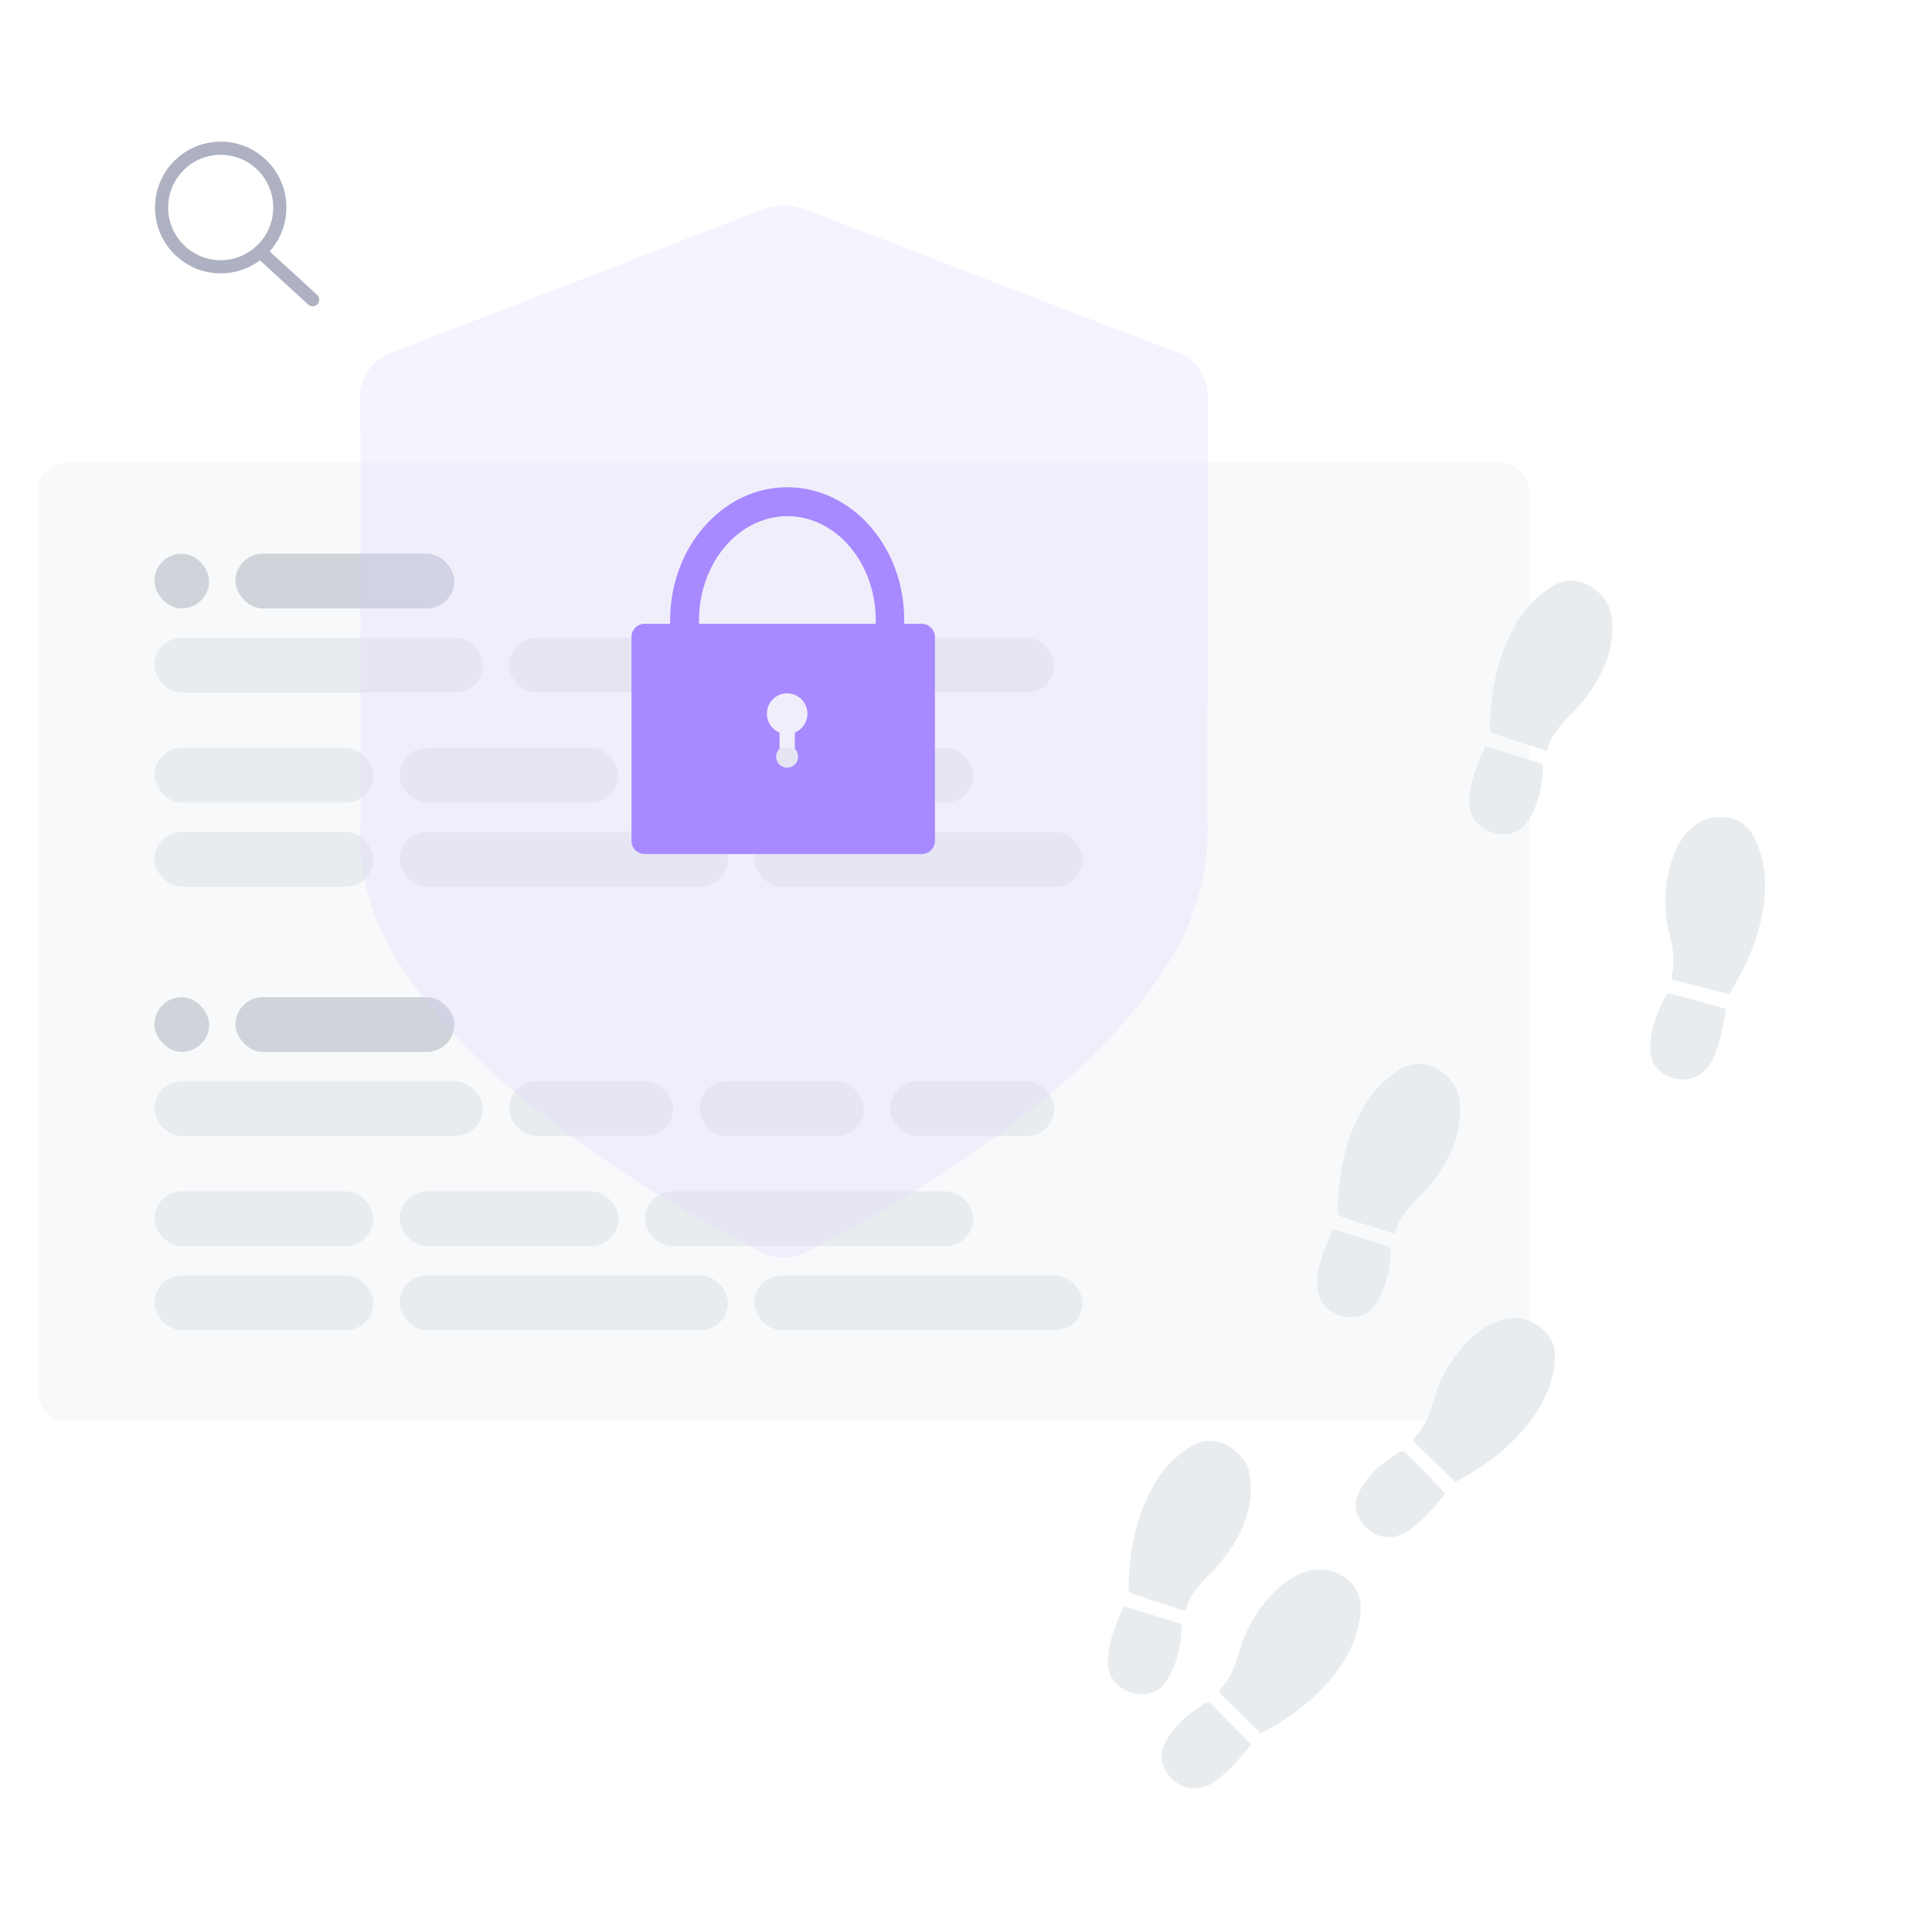 <svg width="434" height="429" viewBox="0 0 434 429" fill="none" xmlns="http://www.w3.org/2000/svg"><g filter="url(#filter0_d)"><rect x="8.563" y="8.706" width="335" height="82.982" rx="12.294" fill="#fff"/></g><path fill-rule="evenodd" clip-rule="evenodd" d="M49.578 61.392c-8.148 0-14.753-6.622-14.753-14.79 0-8.167 6.606-14.788 14.753-14.788S64.33 38.435 64.33 46.602c0 3.786-1.419 7.24-3.752 9.855l10.648 9.76c.602.55.643 1.486.094 2.089a1.473 1.473 0 01-2.085.094l-10.842-9.938a14.662 14.662 0 01-8.815 2.93zm8.066-6.153a1.477 1.477 0 00-.372.335 11.738 11.738 0 01-7.694 2.86c-6.518 0-11.802-5.297-11.802-11.832 0-6.533 5.284-11.83 11.802-11.83 6.517 0 11.801 5.297 11.801 11.83 0 3.407-1.436 6.478-3.735 8.637z" fill="#AEB1C2"/><rect x="8.563" y="103.982" width="335" height="215.138" rx="6.147" fill="#F8F9FA"/><rect x="34.687" y="124.351" width="12.294" height="12.294" rx="6.147" fill="#CED4DA"/><rect x="34.687" y="143.246" width="73.761" height="12.294" rx="6.147" fill="#E9ECEF"/><rect x="114.358" y="143.246" width="36.881" height="12.294" rx="6.147" fill="#E9ECEF"/><rect x="34.687" y="167.955" width="49.174" height="12.294" rx="6.147" fill="#E9ECEF"/><rect x="34.687" y="186.85" width="49.174" height="12.294" rx="6.147" fill="#E9ECEF"/><rect x="89.771" y="167.955" width="49.174" height="12.294" rx="6.147" fill="#E9ECEF"/><rect x="144.855" y="167.955" width="73.761" height="12.294" rx="6.147" fill="#E9ECEF"/><rect x="89.771" y="186.85" width="73.761" height="12.294" rx="6.147" fill="#E9ECEF"/><rect x="169.442" y="186.85" width="73.761" height="12.294" rx="6.147" fill="#E9ECEF"/><rect x="157.149" y="143.246" width="36.881" height="12.294" rx="6.147" fill="#E9ECEF"/><rect x="199.939" y="143.246" width="36.881" height="12.294" rx="6.147" fill="#E9ECEF"/><rect x="52.891" y="124.351" width="49.174" height="12.294" rx="6.147" fill="#CED4DA"/><rect x="34.687" y="223.957" width="12.294" height="12.294" rx="6.147" fill="#CED4DA"/><rect x="34.687" y="242.852" width="73.761" height="12.294" rx="6.147" fill="#E9ECEF"/><rect x="114.358" y="242.852" width="36.881" height="12.294" rx="6.147" fill="#E9ECEF"/><rect x="34.687" y="267.561" width="49.174" height="12.294" rx="6.147" fill="#E9ECEF"/><rect x="34.687" y="286.456" width="49.174" height="12.294" rx="6.147" fill="#E9ECEF"/><rect x="89.771" y="267.561" width="49.174" height="12.294" rx="6.147" fill="#E9ECEF"/><rect x="144.855" y="267.561" width="73.761" height="12.294" rx="6.147" fill="#E9ECEF"/><rect x="89.771" y="286.456" width="73.761" height="12.294" rx="6.147" fill="#E9ECEF"/><rect x="169.442" y="286.456" width="73.761" height="12.294" rx="6.147" fill="#E9ECEF"/><rect x="157.149" y="242.852" width="36.881" height="12.294" rx="6.147" fill="#E9ECEF"/><rect x="199.939" y="242.852" width="36.881" height="12.294" rx="6.147" fill="#E9ECEF"/><rect x="52.891" y="223.957" width="49.174" height="12.294" rx="6.147" fill="#CED4DA"/><g filter="url(#filter1_b)"><path d="M271.28 185.561a55.952 55.952 0 01-9.797 32.199 105.361 105.361 0 01-12.318 15.482 167.291 167.291 0 01-16.994 15.482 294.148 294.148 0 01-51.06 32.456 11.233 11.233 0 01-5.122 1.299 10.758 10.758 0 01-4.898-1.235 298.883 298.883 0 01-48.315-30.226c-12.909-10.011-22.339-19.252-29.471-29.263-4.931-6.787-11.553-17.375-12.335-30.948a40.016 40.016 0 010-4.99v-80.522c0-4.957 0-10.059-.175-15.032-.112-3.787 1.149-8.84 7.978-11.423 16.387-6.273 32.598-12.53 51.89-19.959 3.558-1.38 7.116-2.743 10.658-4.139 6.654-2.567 13.531-5.246 20.328-7.813a12.956 12.956 0 019 0 8314.032 8314.032 0 0139.268 15.13c6.946 2.673 13.898 5.347 20.855 8.02 6.845 2.664 14.951 5.777 23.136 8.777a10.676 10.676 0 015.517 4.093 10.775 10.775 0 011.903 6.624v63.724c-.16 10.541-.192 21.515-.048 32.264z" fill="#D9CDFF" fill-opacity=".24"/></g><path d="M207.12 140.093h-62.308a2.943 2.943 0 00-2.732 1.843c-.148.362-.222.75-.22 1.141v45.772c.004.784.317 1.535.87 2.088a2.94 2.94 0 002.082.864h62.229a2.96 2.96 0 002.751-1.827c.151-.361.23-.749.232-1.141v-45.756a3.005 3.005 0 00-.851-2.083 2.976 2.976 0 00-2.053-.901zm-28.577 24.434v3.642a2.422 2.422 0 01.734 1.733 2.476 2.476 0 01-1.073 2.085 2.447 2.447 0 01-3.29-.482 2.477 2.477 0 01.198-3.336v-3.642a4.555 4.555 0 01-2.285-2.061 4.588 4.588 0 011.11-5.704 4.54 4.54 0 012.891-1.042c1.054 0 2.076.369 2.89 1.042a4.593 4.593 0 011.111 5.704 4.561 4.561 0 01-2.286 2.061z" fill="#A78AFF"/><path d="M176.848 109.435c-14.489 0-26.312 13.396-26.312 29.905v.754h6.494a5.928 5.928 0 010-.754c0-12.915 8.92-23.407 19.85-23.407 10.93 0 19.849 10.492 19.849 23.407v.754h6.383a6.322 6.322 0 000-.754c.079-16.525-11.744-29.905-26.264-29.905z" fill="#A78AFF"/><path d="M283.215 389.29a581.495 581.495 0 00-8.738-8.562c-.522-.509-.772-.962-.22-1.568 2.538-2.641 3.502-6.092 4.543-9.499 2.611-8.975 13.577-21.844 23.084-15.509 2.588 1.706 3.866 4.093 3.791 7.237-.572 12.522-12.124 22.687-22.46 27.901zm-2.174 2.544c-2.531 3.16-5.048 6.121-8.274 8.364-3.963 2.638-8.374 1.622-10.859-2.39-1.259-2.066-1.321-4.262-.201-6.389 1.987-3.989 5.435-6.617 9.144-8.99.286-.143.877-.108 1.062.102a380.911 380.911 0 019.128 9.303zm45.813-58.969a572.082 572.082 0 00-8.737-8.563c-.523-.509-.772-.962-.22-1.567 2.538-2.642 3.502-6.093 4.543-9.5 2.611-8.974 13.577-21.844 23.084-15.508 2.587 1.706 3.866 4.092 3.791 7.237-.572 12.521-12.124 22.686-22.461 27.901zm-2.174 2.543c-2.53 3.16-5.048 6.122-8.274 8.364-3.962 2.638-8.374 1.622-10.858-2.389-1.259-2.067-1.322-4.263-.201-6.389 1.987-3.989 5.434-6.617 9.143-8.991.286-.143.878-.108 1.063.102a382.726 382.726 0 019.127 9.303zm63.671-112.109a576.224 576.224 0 00-11.837-3.002c-.706-.177-1.148-.443-.969-1.244.89-3.56.013-7.027-.776-10.495-2.192-9.069.932-25.71 12.331-25.02 3.093.172 5.388 1.591 6.885 4.346 5.724 11.109.747 25.706-5.634 35.415zm-.624 3.291c-.626 4.005-1.34 7.831-3.026 11.392-2.129 4.274-6.462 5.617-10.611 3.401-2.119-1.153-3.265-3.019-3.348-5.42-.257-4.447 1.429-8.454 3.469-12.371.178-.268.708-.535.973-.447a382.697 382.697 0 0112.543 3.445zM266.301 361.795c-4.31-1.369-8.193-2.592-12.109-3.938-.35-.1-.708-.719-.684-1.116.131-8.562 1.739-16.678 6.236-24.147 1.894-3.118 4.376-5.484 7.392-7.539 6.154-4.144 12.981 1.357 13.629 6.258 1.159 7.561-2.284 14.614-7.098 20.151-2.727 3.149-6.251 5.732-7.366 10.331zm-13.871-1.051c4.157 1.28 8.314 2.559 12.395 3.795.274.055.632.674.652.994-.289 4.049-.972 8.074-3.209 11.61-3.381 6.06-12.67 3.245-13.289-2.77-.496-4.812 1.592-9.154 3.451-13.629zm60.85-83.62c-4.31-1.368-8.194-2.592-12.109-3.937-.351-.1-.708-.719-.684-1.116.131-8.562 1.738-16.678 6.236-24.148 1.894-3.117 4.375-5.483 7.392-7.538 6.153-4.144 12.981 1.357 13.629 6.258 1.158 7.561-2.284 14.613-7.098 20.151-2.728 3.148-6.252 5.732-7.366 10.33zm-13.871-1.05c4.157 1.279 8.314 2.559 12.395 3.794.274.056.631.675.651.995-.288 4.049-.971 8.074-3.208 11.61-3.381 6.06-12.67 3.244-13.29-2.771-.495-4.812 1.593-9.153 3.452-13.628zm48.084-107.428c-4.311-1.368-8.194-2.592-12.11-3.937-.35-.1-.708-.719-.684-1.116.131-8.562 1.739-16.679 6.236-24.148 1.894-3.118 4.376-5.483 7.392-7.539 6.154-4.144 12.981 1.358 13.63 6.258 1.158 7.561-2.285 14.614-7.099 20.151-2.727 3.149-6.251 5.733-7.365 10.331zm-13.872-1.051c4.157 1.28 8.315 2.56 12.395 3.795.274.056.632.675.652.995-.289 4.048-.972 8.074-3.208 11.61-3.382 6.06-12.67 3.244-13.29-2.771-.496-4.812 1.592-9.154 3.451-13.629z" fill="#E9ECEF"/><defs><filter id="filter0_d" x=".563" y=".706" width="351" height="98.982" filterUnits="userSpaceOnUse" color-interpolation-filters="sRGB"><feFlood flood-opacity="0" result="BackgroundImageFix"/><feColorMatrix in="SourceAlpha" values="0 0 0 0 0 0 0 0 0 0 0 0 0 0 0 0 0 0 127 0"/><feOffset/><feGaussianBlur stdDeviation="4"/><feColorMatrix values="0 0 0 0 0.682 0 0 0 0 0.694 0 0 0 0 0.761 0 0 0 0.16 0"/><feBlend in2="BackgroundImageFix" result="effect1_dropShadow"/><feBlend in="SourceGraphic" in2="effect1_dropShadow" result="shape"/></filter><filter id="filter1_b" x="72.788" y="38.123" width="206.55" height="252.357" filterUnits="userSpaceOnUse" color-interpolation-filters="sRGB"><feFlood flood-opacity="0" result="BackgroundImageFix"/><feGaussianBlur in="BackgroundImage" stdDeviation="4"/><feComposite in2="SourceAlpha" operator="in" result="effect1_backgroundBlur"/><feBlend in="SourceGraphic" in2="effect1_backgroundBlur" result="shape"/></filter></defs></svg>